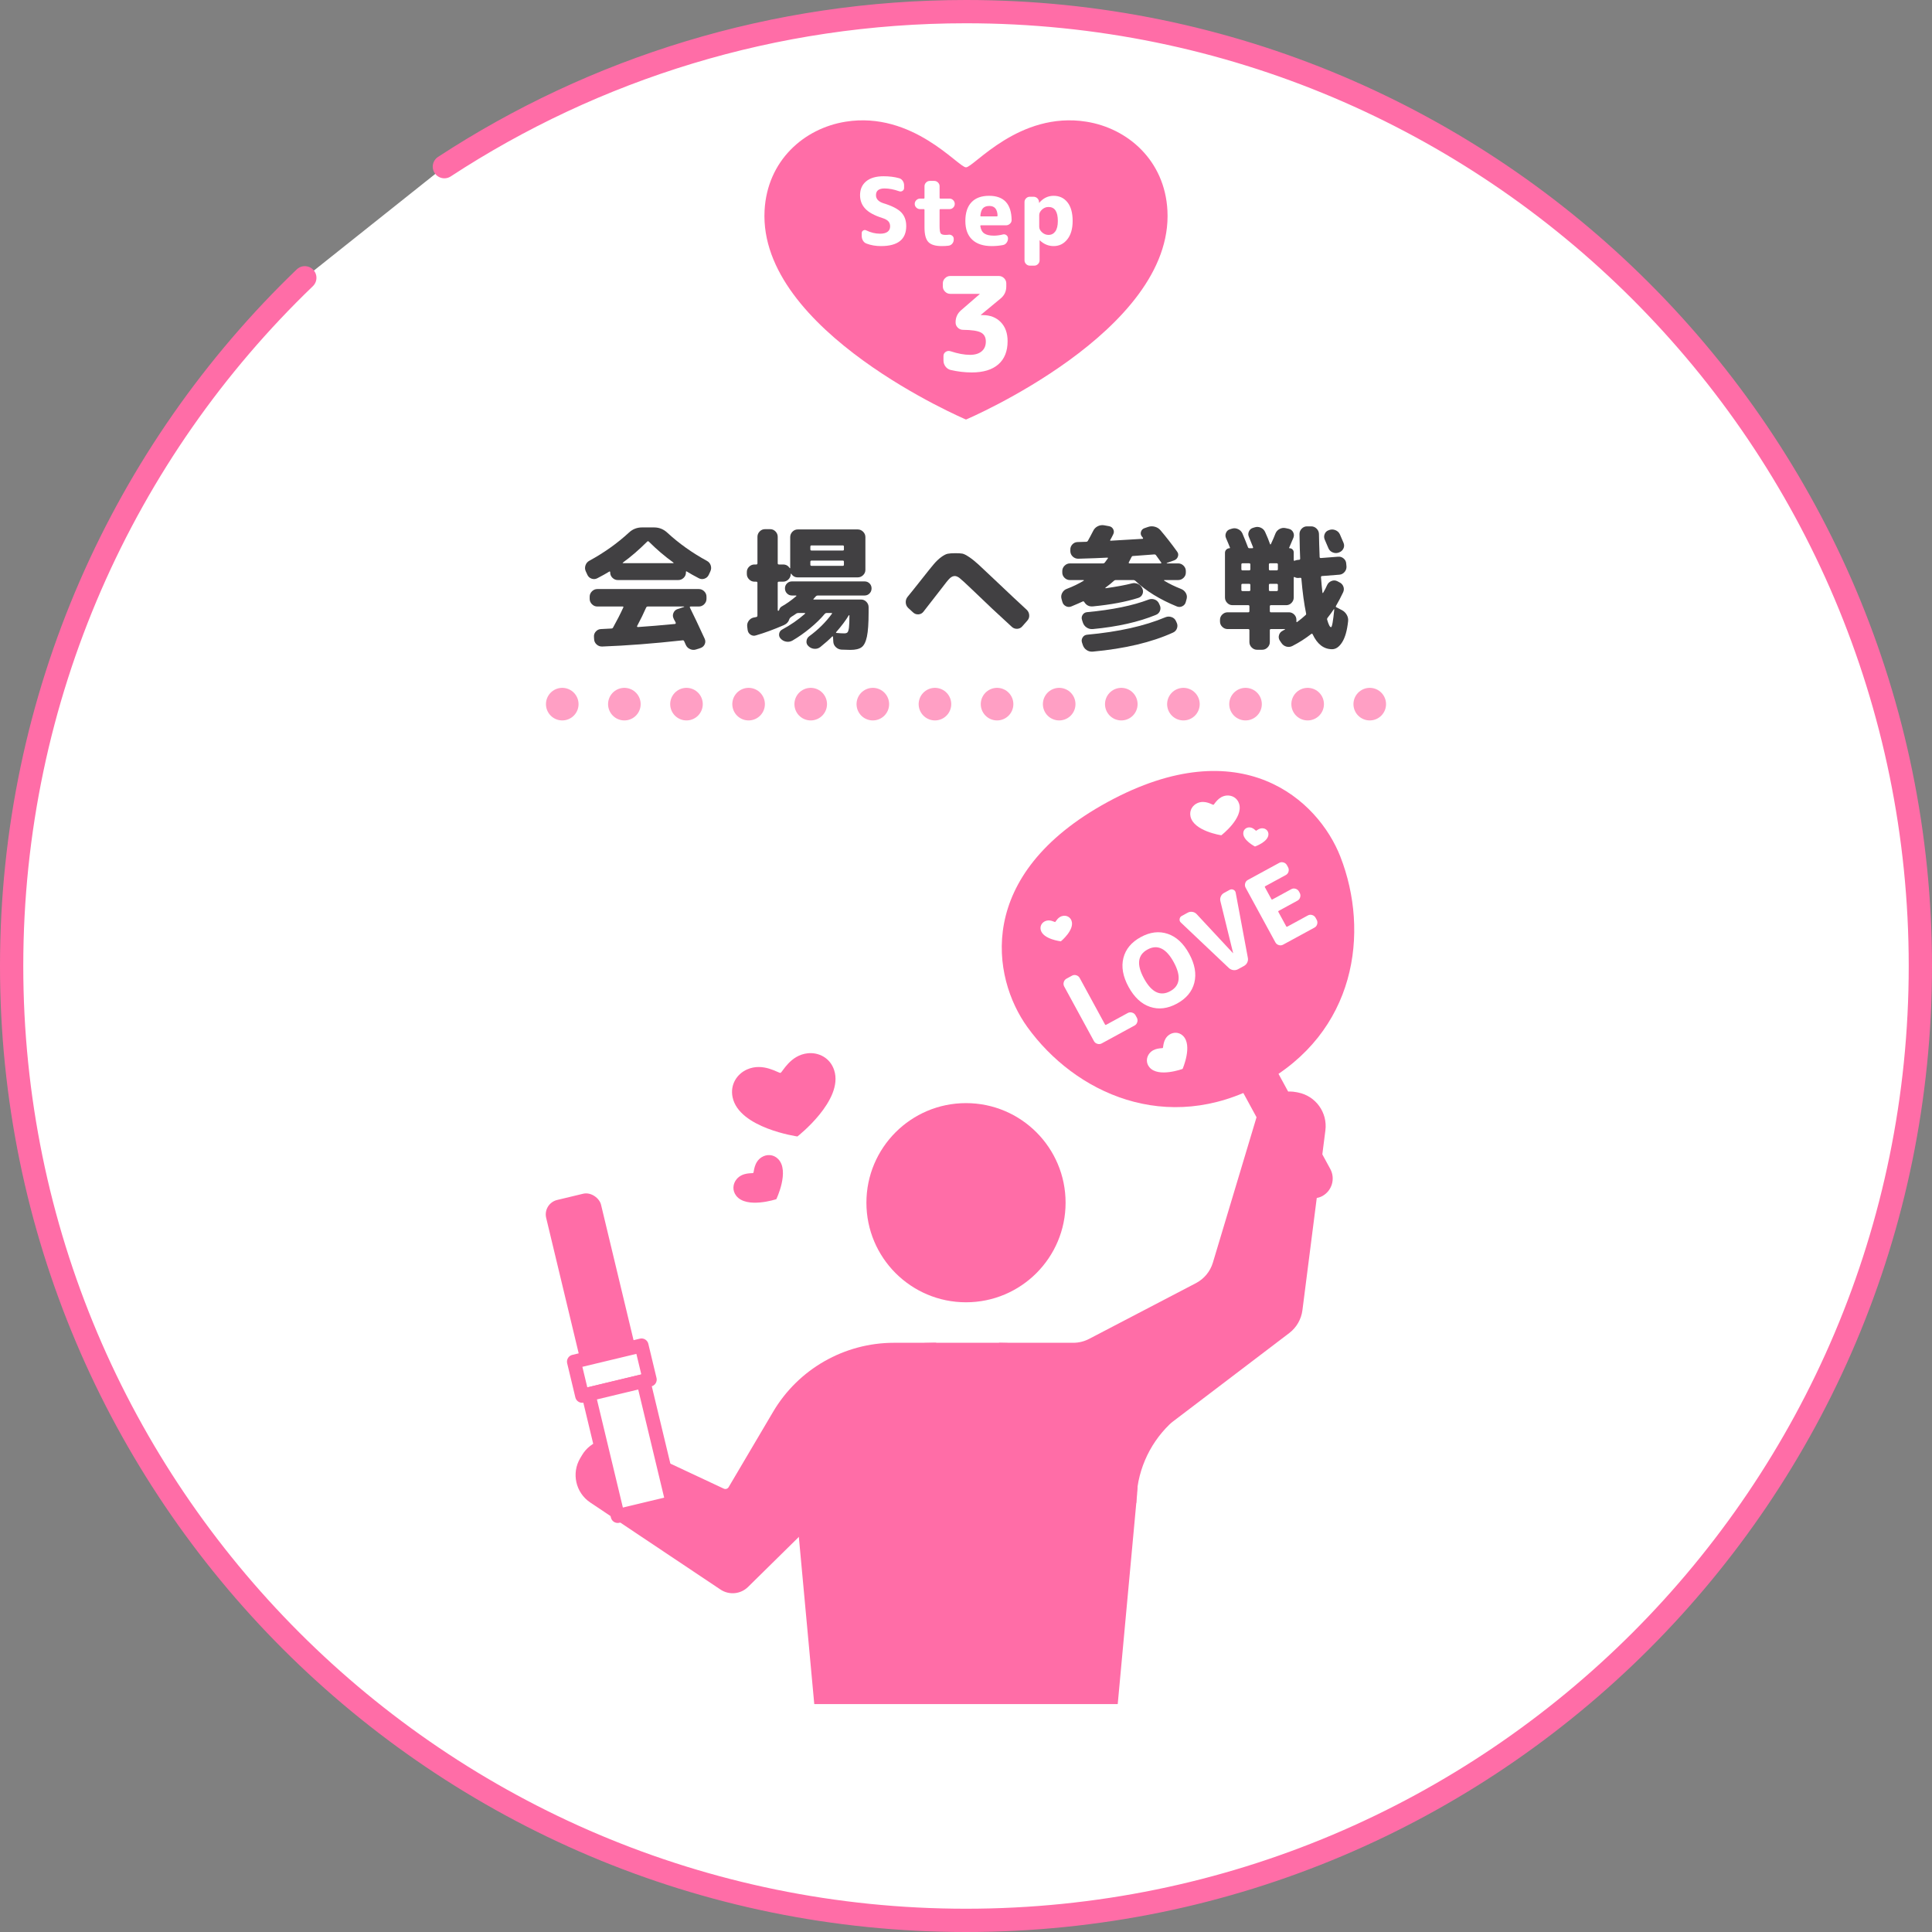 <?xml version="1.0" encoding="UTF-8"?>
<svg id="_レイヤー_2" data-name="レイヤー 2" xmlns="http://www.w3.org/2000/svg" viewBox="0 0 415.036 415.036">
  <rect x="0" y="0" width="415.036" height="415.036" fill="#808080" stroke="none"/>
  <defs>
    <style>
      .cls-1, .cls-2, .cls-3 {
        fill: none;
      }

      .cls-4 {
        stroke-width: 5px;
      }

      .cls-4, .cls-5, .cls-6 {
        fill: #fff;
      }

      .cls-4, .cls-2, .cls-3, .cls-6 {
        stroke-linecap: round;
        stroke-linejoin: round;
      }

      .cls-4, .cls-6 {
        stroke: #ff6da7;
      }

      .cls-7 {
        fill: #ff6da7;
      }

      .cls-8 {
        fill: #414042;
      }

      .cls-2 {
        stroke-dasharray: 0 0 0 13.344;
      }

      .cls-2, .cls-3 {
        stroke: #ff9fc4;
        stroke-width: 7px;
      }

      .cls-6 {
        stroke-width: 3px;
      }
    </style>
  </defs>
  <g id="design">
    <g>
      <g>
        <path class="cls-4" d="m95.463,35.804C127.67,14.744,166.164,2.5,207.518,2.5c113.228,0,205.018,91.79,205.018,205.018s-91.79,205.018-205.018,205.018S2.5,320.746,2.5,207.518c0-58.09,24.16-110.538,62.979-147.842"/>
        <path class="cls-1" d="m65.479,59.675c9.212-8.852,19.249-16.852,29.984-23.872"/>
      </g>
      <path class="cls-1" d="m59.675,349.557c-8.852-9.212-16.852-19.249-23.872-29.984"/>
      <g>
        <line class="cls-3" x1="120.784" y1="151.264" x2="120.784" y2="151.264"/>
        <line class="cls-2" x1="134.127" y1="151.264" x2="287.58" y2="151.264"/>
        <line class="cls-3" x1="294.252" y1="151.264" x2="294.252" y2="151.264"/>
      </g>
      <g>
        <path class="cls-8" d="m126.183,123.485l-.346-.75c-.192-.423-.212-.856-.058-1.298.154-.442.433-.769.836-.981,3.173-1.731,6.009-3.75,8.509-6.057.788-.731,1.721-1.096,2.798-1.096h2.596c1.077,0,2.019.375,2.827,1.125,2.499,2.307,5.336,4.326,8.509,6.057.404.212.678.534.822.966.144.433.12.861-.072,1.284l-.346.75c-.193.404-.495.678-.909.822-.414.144-.812.12-1.197-.072-1-.519-1.875-1.01-2.625-1.471-.116-.077-.173-.029-.173.144v.086c0,.443-.164.822-.49,1.139-.327.317-.712.476-1.154.476h-12.98c-.442,0-.827-.159-1.154-.476-.327-.317-.49-.697-.49-1.139v-.086c0-.058-.024-.101-.072-.13-.048-.029-.092-.024-.13.014-.654.404-1.519.885-2.596,1.442-.385.193-.784.216-1.197.072-.414-.144-.717-.418-.909-.822Zm22.153,6.807c-.058,0-.101.024-.13.072-.029.048-.034.092-.014.13.808,1.615,1.865,3.846,3.173,6.692.192.404.202.803.029,1.197-.173.394-.471.668-.894.822l-.981.317c-.423.134-.846.11-1.269-.072-.423-.183-.731-.486-.923-.909l-.346-.779c-.077-.173-.202-.241-.375-.202-6.269.692-12.009,1.134-17.22,1.327-.461.019-.865-.126-1.211-.433-.346-.308-.529-.692-.548-1.154l-.029-.462c-.039-.442.091-.832.389-1.168.298-.336.668-.514,1.111-.533.25-.019.62-.038,1.111-.058.49-.019.86-.038,1.11-.058.173,0,.298-.067.375-.202.846-1.519,1.577-2.952,2.192-4.298.077-.154.038-.231-.115-.231h-5.452c-.443,0-.827-.163-1.154-.49-.327-.327-.49-.711-.49-1.154v-.462c0-.442.163-.826.49-1.154.327-.327.711-.49,1.154-.49h21.806c.442,0,.826.164,1.154.49.327.327.49.711.49,1.154v.462c0,.443-.164.827-.49,1.154-.327.327-.712.49-1.154.49h-1.788Zm-14.538-9.432c-.077.077-.058.116.058.116h10.73c.134,0,.163-.038.086-.116-1.865-1.346-3.625-2.846-5.279-4.5-.115-.115-.231-.125-.346-.029-1.77,1.77-3.519,3.279-5.25,4.529Zm13.153,9.519c.019-.019.029-.038.029-.058,0-.019-.019-.029-.058-.029h-7.788c-.135,0-.241.068-.317.202-.539,1.231-1.192,2.567-1.961,4.009-.019.039-.01.082.029.13.038.048.086.072.144.072,2.308-.154,4.961-.375,7.961-.663.058,0,.105-.029.144-.086.038-.058.048-.116.029-.173-.039-.116-.116-.269-.231-.462-.115-.192-.192-.346-.231-.461-.192-.385-.202-.783-.029-1.197.173-.413.471-.687.894-.822l1.385-.462Z"/>
        <path class="cls-8" d="m162.082,124.956c-.442,0-.827-.163-1.154-.49-.327-.327-.49-.711-.49-1.154v-.433c0-.442.163-.822.49-1.139.327-.317.711-.476,1.154-.476h.375c.173,0,.26-.086.26-.26v-5.682c0-.442.158-.827.476-1.154.317-.327.697-.49,1.139-.49h1.125c.442,0,.822.164,1.139.49.317.327.476.712.476,1.154v5.682c0,.173.086.26.26.26h.894c.615,0,1.086.26,1.413.779.019.019.043.029.072.029s.043-.019.043-.058v-6.634c0-.442.159-.826.476-1.154.317-.327.697-.49,1.139-.49h12.893c.442,0,.827.164,1.154.49.327.327.49.711.49,1.154v7.038c0,.443-.164.822-.49,1.139-.327.317-.712.476-1.154.476h-12.893c-.596,0-1.058-.26-1.385-.779-.019-.019-.043-.024-.072-.014-.029.01-.043.034-.043.072,0,.442-.164.827-.49,1.154-.327.327-.712.49-1.154.49h-.894c-.173,0-.26.077-.26.231v5.884l.029.029v.058c.019.039.048.058.086.058.038,0,.082-.024.13-.072.048-.048.072-.091.072-.13.096-.346.289-.596.577-.75,1.019-.577,2.048-1.307,3.086-2.192.038-.038.048-.072.029-.101-.019-.029-.048-.043-.086-.043h-.866c-.423,0-.779-.149-1.067-.447-.289-.298-.433-.658-.433-1.082,0-.423.144-.779.433-1.067.288-.289.644-.433,1.067-.433h15.605c.423,0,.779.144,1.067.433.288.288.433.644.433,1.067,0,.423-.144.784-.433,1.082-.289.298-.644.447-1.067.447h-10.067c-.154,0-.288.058-.404.173-.058.058-.14.149-.245.274-.106.126-.188.216-.245.274-.096.096-.068.144.086.144h10.124c.442,0,.822.164,1.139.49.317.327.476.712.476,1.154v1.096c0,2.346-.12,4.086-.361,5.221-.241,1.134-.62,1.894-1.139,2.279-.519.385-1.327.577-2.423.577-.25,0-.894-.019-1.933-.058-.461-.039-.861-.221-1.197-.548-.337-.327-.515-.721-.534-1.183l-.058-1.01c0-.038-.024-.072-.072-.101-.048-.029-.082-.024-.101.014-.634.653-1.49,1.413-2.567,2.279-.385.289-.812.413-1.283.375-.471-.039-.88-.221-1.226-.548l-.058-.058c-.308-.288-.438-.644-.389-1.067.048-.423.235-.76.562-1.01,1.942-1.423,3.567-3.029,4.875-4.817.096-.134.067-.202-.087-.202h-1.01c-.154,0-.288.058-.404.173-.865,1.038-1.923,2.072-3.173,3.101-1.25,1.029-2.519,1.918-3.807,2.668-.423.231-.87.303-1.341.216-.471-.086-.87-.313-1.197-.678-.27-.308-.365-.658-.289-1.053.077-.394.298-.688.664-.88,1.788-.961,3.413-2.086,4.875-3.375.038-.019.048-.053.029-.101-.019-.048-.048-.072-.087-.072h-1.327c-.173,0-.327.039-.461.116-.404.288-.769.529-1.096.721l-.058.058c-.154.096-.26.212-.317.346-.193.635-.587,1.087-1.183,1.356-2.116.923-4.125,1.664-6.029,2.221-.423.135-.812.082-1.168-.159-.356-.24-.562-.582-.62-1.024l-.086-.692c-.058-.461.048-.88.317-1.255.269-.375.625-.61,1.067-.707.038,0,.125-.014.26-.043.134-.029.24-.053.317-.072.154-.038.231-.134.231-.288v-7.067c0-.154-.087-.231-.26-.231h-.375Zm11.999-7.528v.606c0,.154.087.231.26.231h6.721c.154,0,.231-.077.231-.231v-.606c0-.173-.077-.26-.231-.26h-6.721c-.173,0-.26.087-.26.26Zm0,3.259v.635c0,.154.087.231.26.231h6.721c.154,0,.231-.077.231-.231v-.635c0-.173-.077-.26-.231-.26h-6.721c-.173,0-.26.086-.26.26Zm5.567,15.086c-.096.135-.068.202.086.202.654.058,1.202.086,1.644.086.327,0,.558-.076.692-.231.134-.154.235-.49.303-1.01s.101-1.365.101-2.538v-.058c0-.038-.019-.062-.058-.072-.039-.009-.068.005-.087.043-.616,1.038-1.51,2.231-2.682,3.577Z"/>
        <path class="cls-8" d="m196.148,131.561l-1.038-.952c-.327-.307-.505-.692-.534-1.154-.029-.462.101-.875.389-1.24.5-.596,1.576-1.942,3.231-4.038,1.057-1.346,1.851-2.332,2.38-2.957.529-.625,1.067-1.139,1.615-1.543s1.014-.644,1.399-.721c.384-.077.932-.116,1.644-.116.654,0,1.149.029,1.486.086.336.058.826.303,1.471.736.644.433,1.322.976,2.034,1.63.711.654,1.836,1.712,3.375,3.173,3.038,2.885,5.355,5.058,6.951,6.519.327.308.509.688.548,1.139.038.452-.096.851-.404,1.197l-1.067,1.212c-.288.346-.659.529-1.11.548-.452.019-.842-.125-1.168-.433-2.769-2.519-5.625-5.201-8.567-8.048-1.365-1.307-2.24-2.11-2.625-2.408-.385-.298-.731-.447-1.038-.447-.366,0-.717.154-1.053.461-.337.308-.957,1.067-1.86,2.279-1.885,2.442-3.164,4.086-3.836,4.932-.27.346-.625.533-1.067.562-.443.029-.827-.111-1.154-.418Z"/>
        <path class="cls-8" d="m228.202,129.254l-.173-.634c-.116-.442-.058-.87.173-1.284.231-.413.567-.697,1.01-.851,1.269-.48,2.461-1.057,3.577-1.731.038-.019.053-.048.043-.086-.01-.038-.034-.058-.072-.058h-2.913c-.443,0-.827-.159-1.154-.476-.327-.317-.49-.697-.49-1.139v-.317c0-.442.163-.826.49-1.154.327-.327.711-.49,1.154-.49h7.096c.173,0,.307-.067.404-.202.154-.192.365-.48.634-.865.077-.116.038-.173-.115-.173-1.385.077-3.442.154-6.173.231-.461.019-.865-.125-1.211-.433-.346-.307-.529-.692-.548-1.154v-.317c-.019-.442.12-.826.418-1.154.298-.327.668-.5,1.11-.519.211-.019.529-.029.952-.029.423,0,.74-.009.952-.029.134,0,.25-.076.346-.231.327-.577.702-1.279,1.125-2.106.211-.442.534-.774.966-.995.433-.221.889-.293,1.37-.217l1.096.202c.404.077.697.298.88.663.183.365.178.731-.014,1.096-.058.116-.154.308-.288.577-.135.27-.241.462-.317.577-.096.135-.068.202.087.202,1.385-.077,3.663-.211,6.836-.404.038,0,.067-.024.087-.072.019-.048.019-.091,0-.13-.019-.038-.058-.086-.116-.144-.058-.058-.096-.105-.115-.144-.25-.307-.317-.649-.202-1.024.115-.375.355-.63.721-.764l.836-.289c.462-.154.938-.163,1.428-.029.49.135.889.385,1.197.75,1.211,1.423,2.404,2.952,3.577,4.586.25.327.307.683.173,1.067-.135.385-.394.654-.779.808l-1.615.577c-.019.039-.019.068,0,.086h2.452c.442,0,.827.164,1.154.49.327.327.49.711.49,1.154v.317c0,.443-.164.822-.49,1.139-.327.317-.712.476-1.154.476h-2.971c-.039,0-.058.019-.058.058,0,.039.009.067.029.086,1.077.654,2.279,1.24,3.606,1.76.442.173.783.461,1.024.865.24.404.303.827.188,1.269l-.173.634c-.096.423-.337.736-.721.938-.385.202-.779.226-1.183.072-3.673-1.5-6.654-3.336-8.942-5.509-.115-.115-.25-.173-.404-.173h-3.807c-.154,0-.288.058-.404.173-.404.385-1.01.875-1.817,1.471-.019.019-.024.043-.014.072.009.029.033.043.072.043,2.326-.327,4.201-.673,5.625-1.038.442-.116.875-.077,1.298.115.423.193.731.5.923.923l.029.058c.192.404.202.808.029,1.212s-.471.673-.894.808c-2.673.846-5.904,1.452-9.692,1.817-.846.096-1.49-.221-1.932-.952-.096-.134-.212-.163-.346-.086-.519.25-1.337.606-2.452,1.067-.404.154-.798.125-1.183-.086-.385-.211-.625-.529-.721-.952Zm6.548,5.884c-.481.039-.918-.072-1.312-.332-.394-.26-.668-.62-.822-1.082l-.173-.548c-.135-.385-.091-.75.13-1.096.221-.346.543-.538.966-.577,5.403-.5,9.816-1.403,13.239-2.711.423-.154.846-.154,1.269,0,.423.154.731.433.923.837l.144.317c.211.404.24.818.086,1.24-.154.423-.442.721-.865.894-3.731,1.539-8.259,2.558-13.586,3.058Zm-2.308,2.913c-.135-.385-.091-.755.13-1.11.221-.356.543-.552.966-.591,6.73-.615,12.335-1.865,16.816-3.75.423-.173.856-.188,1.298-.043.442.144.759.418.952.822l.144.317c.211.404.245.822.101,1.255s-.428.745-.851.937c-4.596,2.096-10.346,3.461-17.249,4.096-.481.038-.918-.072-1.312-.332-.394-.26-.668-.62-.822-1.082l-.173-.519Zm10.038-17.22c-.019.039-.014.082.014.13.029.048.072.072.13.072h6.721c.154,0,.183-.077.086-.231-.058-.096-.423-.606-1.096-1.529-.077-.115-.192-.173-.346-.173-2.077.154-3.615.27-4.615.346-.135,0-.241.086-.317.26-.115.25-.308.625-.577,1.125Z"/>
        <path class="cls-8" d="m263.729,135.138c-.443,0-.827-.159-1.154-.476-.327-.317-.49-.697-.49-1.139v-.375c0-.442.163-.822.49-1.139.327-.317.711-.476,1.154-.476h4.442c.154,0,.231-.086.231-.26v-1.01c0-.173-.077-.26-.231-.26h-3.404c-.443,0-.822-.163-1.139-.49-.317-.327-.476-.711-.476-1.154v-9.605c0-.269.096-.5.289-.692.192-.192.423-.288.692-.288.038,0,.067-.019.086-.058.019-.038.019-.067,0-.086-.173-.462-.452-1.135-.836-2.019-.173-.385-.173-.774,0-1.168.173-.394.471-.649.894-.764l.375-.116c.442-.134.88-.101,1.312.101.433.202.745.515.938.937.48,1.135.875,2.116,1.183,2.942.058.154.163.231.317.231h.606c.154,0,.211-.077.173-.231-.385-1-.683-1.74-.894-2.221-.173-.385-.169-.774.014-1.168.183-.394.476-.649.88-.764l.375-.115c.442-.134.875-.105,1.298.086.423.192.731.5.923.923.442.962.798,1.836,1.067,2.625.019.039.048.053.087.043.038-.009.067-.033.086-.072.423-.904.75-1.663.981-2.279.173-.423.466-.745.88-.966.413-.221.841-.284,1.283-.188l.663.144c.442.096.764.337.966.721.202.385.226.779.072,1.183-.193.481-.5,1.202-.923,2.163-.039.077-.01.116.087.116.249,0,.461.086.634.26s.26.385.26.634v1.673c0,.039.024.072.072.101.048.029.091.034.13.014.134-.077.346-.134.634-.173l.317-.029c.154,0,.231-.086.231-.26-.058-1.115-.106-2.874-.144-5.279,0-.442.159-.827.476-1.154.317-.327.697-.49,1.139-.49h.894c.442,0,.827.158,1.154.476.327.317.5.697.519,1.139.019,1.327.067,2.981.144,4.961,0,.154.087.231.26.231l3.721-.288c.442-.038.836.091,1.183.389.346.298.529.668.548,1.11l.058.606c.019.443-.12.837-.418,1.183-.298.346-.668.539-1.11.577l-3.721.289c-.154,0-.231.086-.231.26.077,1.058.182,2.163.317,3.317,0,.039.019.063.058.072.038.01.067-.004.086-.043.346-.577.634-1.134.865-1.673.192-.404.5-.692.923-.866.423-.173.836-.163,1.24.029l.433.231c.423.192.716.495.88.908.163.414.149.832-.043,1.255-.519,1.096-1.029,2.067-1.529,2.913-.077.154-.048.26.087.317l1.183.606c.442.231.788.567,1.038,1.01.25.443.346.904.288,1.385-.212,1.981-.634,3.476-1.269,4.485s-1.356,1.514-2.163,1.514c-1.788,0-3.183-1.067-4.182-3.202-.077-.154-.173-.182-.289-.086-1.25.981-2.606,1.846-4.067,2.596-.423.211-.856.255-1.298.13-.443-.125-.798-.389-1.067-.793l-.346-.519c-.231-.365-.284-.755-.159-1.168.125-.413.379-.716.764-.908.058-.038.139-.087.245-.144.105-.058.188-.096.245-.116.019-.019.029-.043.029-.072s-.019-.043-.058-.043h-2.971c-.154,0-.231.086-.231.26v2.538c0,.442-.164.826-.49,1.154-.327.327-.711.49-1.154.49h-1.096c-.443,0-.827-.164-1.154-.49-.327-.327-.49-.712-.49-1.154v-2.538c0-.173-.077-.26-.231-.26h-4.442Zm2.942-13.874v1.01c0,.173.086.26.26.26h1.413c.173,0,.26-.087.26-.26v-1.01c0-.173-.087-.26-.26-.26h-1.413c-.173,0-.26.086-.26.26Zm1.673,5.711c.173,0,.26-.077.26-.231v-1.096c0-.154-.087-.231-.26-.231h-1.413c-.173,0-.26.077-.26.231v1.096c0,.154.086.231.26.231h1.413Zm4.24-5.711v1.01c0,.173.086.26.26.26h1.413c.173,0,.26-.087.26-.26v-1.01c0-.173-.087-.26-.26-.26h-1.413c-.173,0-.26.086-.26.26Zm0,4.384v1.096c0,.154.086.231.26.231h1.413c.173,0,.26-.077.26-.231v-1.096c0-.154-.087-.231-.26-.231h-1.413c-.173,0-.26.077-.26.231Zm3.721,4.356h-3.288c-.154,0-.231.086-.231.26v1.01c0,.173.077.26.231.26h3.865c.442,0,.822.159,1.139.476.317.317.476.697.476,1.139v.375c0,.135.058.164.173.087.673-.5,1.269-.99,1.788-1.471.116-.076.154-.202.116-.375-.423-2.038-.76-4.519-1.01-7.442,0-.134-.086-.202-.26-.202l-.288.029c-.327.039-.625-.019-.894-.173-.039-.038-.082-.043-.13-.014-.048.029-.072.072-.072.13v4.269c0,.443-.159.827-.476,1.154-.317.327-.697.49-1.139.49Zm9.259-16.153c.442-.154.884-.139,1.327.043.442.183.759.486.952.908l.779,1.817c.173.423.163.832-.029,1.226-.192.394-.5.668-.923.822l-.144.058c-.423.135-.846.111-1.269-.072-.423-.183-.721-.485-.894-.909l-.779-1.817c-.173-.404-.178-.808-.014-1.211.163-.404.447-.673.851-.808l.144-.058Zm-.346,18.835c-.116.135-.154.279-.116.433.308,1.077.586,1.615.837,1.615.211,0,.442-1.269.692-3.808,0-.038-.014-.058-.043-.058s-.053.01-.072.029c-.346.539-.779,1.135-1.298,1.788Z"/>
      </g>
      <g>
        <circle class="cls-7" cx="207.518" cy="258.367" r="21.393"/>
        <path class="cls-7" d="m201.134,288.46h-9.08c-10.672,0-20.55,5.639-25.975,14.83l-9.553,16.183c-.212.359-.662.498-1.039.321l-21.344-9.999c-3.302-1.547-7.238-.34-9.105,2.792l-.388.651c-1.934,3.244-.989,7.435,2.151,9.534l27.972,18.697c1.858,1.242,4.332,1.008,5.924-.56l20.94-20.621c.421-.414.788-.879,1.093-1.385l18.405-30.443Z"/>
        <path class="cls-7" d="m270.019,239.714l-9.468,31.532c-.57,1.897-1.881,3.483-3.637,4.4l-22.955,11.98c-1.049.548-2.215.834-3.399.834h-15.972l29.51,34.429c0-6.376,2.585-12.471,7.151-16.901.235-.228.488-.439.749-.637l24.951-18.973c1.568-1.192,2.591-2.963,2.84-4.917l4.934-38.629c.49-3.841-2.084-7.402-5.884-8.142l-.381-.074c-3.705-.721-7.353,1.484-8.438,5.098Z"/>
        <g>
          <rect class="cls-7" x="121.834" y="256.47" width="12.121" height="46.42" rx="3.191" ry="3.191" transform="translate(-61.738 37.57) rotate(-13.496)"/>
          <rect class="cls-6" x="123.972" y="290.671" width="14.929" height="7.539" transform="translate(-65.085 38.804) rotate(-13.496)"/>
          <rect class="cls-6" x="129.393" y="297.735" width="12.121" height="26.887" transform="translate(-68.88 40.204) rotate(-13.496)"/>
        </g>
        <g>
          <g>
            <rect class="cls-7" x="267.892" y="210.366" width="8.602" height="49.599" rx="4.301" ry="4.301" transform="translate(-79.312 158.772) rotate(-28.564)"/>
            <path class="cls-7" d="m270.974,232.925c20.399-11.105,23.299-32.679,16.963-48.903-4.755-12.176-21.267-27.37-49.977-11.74-28.71,15.63-24.911,37.745-17.265,48.347,10.188,14.127,29.881,23.401,50.28,12.296Z"/>
          </g>
          <path class="cls-5" d="m227.899,202.219s2.986-2.461,2.294-4.416c-.287-.809-1.05-1.159-1.765-1.066-1.156.151-1.63,1.299-1.757,1.336s-1.149-.667-2.201-.164c-.65.311-1.1,1.02-.9,1.855.484,2.017,4.329,2.455,4.329,2.455Z"/>
          <path class="cls-5" d="m262.366,179.436s4.8-3.681,3.824-6.773c-.404-1.28-1.577-1.868-2.698-1.762-1.814.172-2.617,1.94-2.817,1.992s-1.759-1.105-3.429-.377c-1.033.451-1.774,1.534-1.507,2.849.645,3.177,6.627,4.071,6.627,4.071Z"/>
          <path class="cls-5" d="m254.049,229.624s2.219-5.072.07-7.119c-.889-.847-2.089-.8-2.941-.219-1.378.94-1.24,2.712-1.377,2.841s-1.898-.108-2.915,1.214c-.629.818-.744,2.013.052,2.949,1.922,2.261,7.111.333,7.111.333Z"/>
          <path class="cls-5" d="m269.596,181.848s2.866-.99,2.892-2.615c.011-.673-.454-1.138-1.004-1.266-.89-.206-1.552.508-1.656.501s-.661-.805-1.571-.723c-.563.051-1.087.448-1.168,1.116-.197,1.613,2.507,2.987,2.507,2.987Z"/>
          <g>
            <path class="cls-5" d="m236.679,224.145c-.292.159-.605.19-.938.091-.334-.098-.58-.293-.739-.585l-6.388-11.734c-.159-.292-.19-.605-.091-.939.098-.333.293-.579.585-.739l1.181-.643c.292-.159.602-.187.929-.086.327.102.57.299.729.591l5.434,9.981c.056.102.14.121.254.059l4.629-2.52c.292-.159.605-.189.939-.091.333.099.58.293.738.586l.28.514c.159.292.19.605.091.938-.099.334-.294.58-.586.739l-7.048,3.837Z"/>
            <path class="cls-5" d="m256.571,211.106c-.481,1.9-1.725,3.395-3.731,4.487-2.006,1.093-3.938,1.325-5.793.698-1.857-.627-3.393-2.059-4.61-4.294-1.217-2.235-1.585-4.302-1.105-6.202.48-1.899,1.724-3.395,3.731-4.488,2.006-1.092,3.938-1.325,5.793-.698,1.856.628,3.393,2.059,4.609,4.294,1.218,2.235,1.585,4.303,1.105,6.202Zm-4.42-4.398c-1.624-2.984-3.503-3.896-5.637-2.734-2.133,1.162-2.388,3.235-.763,6.219,1.625,2.984,3.504,3.896,5.637,2.734,2.134-1.161,2.388-3.234.763-6.219Z"/>
            <path class="cls-5" d="m263.984,207.946l-10.299-9.753c-.227-.206-.32-.459-.278-.762.041-.302.195-.526.462-.671l1.276-.695c.317-.173.657-.23,1.018-.172.361.059.663.22.905.483l7.794,8.375c.007.013.017.016.03.009.012-.007.016-.017.008-.03l-2.728-11.133c-.09-.346-.061-.687.086-1.022.146-.335.379-.589.696-.761l1.2-.654c.267-.145.538-.152.815-.024.276.13.439.345.488.648l2.603,13.943c.077.354.037.697-.119,1.029-.157.332-.4.588-.731.767l-1.257.685c-.317.173-.658.235-1.022.186-.364-.049-.68-.198-.947-.448Z"/>
            <path class="cls-5" d="m275.635,202.937c-.292.159-.602.188-.929.086-.327-.101-.57-.298-.729-.591l-6.388-11.734c-.159-.292-.192-.603-.101-.933.092-.329.284-.575.576-.733l6.743-3.671c.292-.159.602-.187.929-.086.327.102.57.299.729.591l.238.438c.159.292.193.603.101.933-.092.33-.284.575-.576.734l-4.419,2.406c-.102.055-.125.134-.07.235l1.369,2.515c.062.114.144.143.246.088l4.039-2.199c.292-.159.602-.188.928-.086.328.102.57.299.73.591l.155.286c.159.292.193.603.101.933-.092.33-.284.575-.576.734l-4.038,2.199c-.102.055-.125.134-.069.235l1.68,3.085c.056.102.134.125.236.07l4.419-2.406c.292-.159.602-.188.929-.086.327.102.57.299.729.591l.239.438c.159.292.193.603.101.933-.092.33-.284.575-.576.733l-6.743,3.671Z"/>
          </g>
        </g>
        <path class="cls-7" d="m171.305,244.137s9.985-7.773,7.897-14.226c-.864-2.671-3.326-3.884-5.671-3.644-3.793.388-5.446,4.098-5.863,4.209s-3.696-2.286-7.18-.737c-2.154.958-3.687,3.235-3.109,5.982,1.398,6.637,13.925,8.417,13.925,8.417Z"/>
        <path class="cls-7" d="m166.771,257.611s2.912-6.048.399-8.622c-1.04-1.065-2.496-1.061-3.554-.395-1.711,1.078-1.622,3.231-1.794,3.382s-2.295-.215-3.585,1.343c-.798.963-.99,2.406-.067,3.575,2.229,2.824,8.602.716,8.602.716Z"/>
      </g>
      <path class="cls-7" d="m174.924,366.074h65.188l4.16-45.065c1.613-17.471-12.138-32.55-29.684-32.55h-14.141c-17.546,0-31.297,15.079-29.684,32.55l4.16,45.065Z"/>
      <g>
        <path class="cls-7" d="m207.518,90.127s44.639-18.942,43.272-44.898c-.566-10.743-8.489-17.662-17.41-19.087-14.428-2.304-24.208,9.806-25.862,9.806-1.655,0-11.434-12.11-25.862-9.806-8.921,1.425-16.844,8.344-17.41,19.087-1.367,25.956,43.272,44.898,43.272,44.898Z"/>
        <path class="cls-5" d="m204.135,63.125c-.43,0-.803-.158-1.12-.476-.318-.317-.476-.69-.476-1.12v-.644c0-.429.158-.803.476-1.12.317-.317.69-.476,1.12-.476h10.444c.429,0,.802.159,1.12.476.317.317.476.691.476,1.12v.644c0,1.064-.411,1.932-1.232,2.604l-4.228,3.5v.028c0,.019.009.028.028.028h.336c1.624,0,2.926.504,3.906,1.512s1.47,2.371,1.47,4.088c0,2.166-.663,3.827-1.988,4.984-1.326,1.158-3.23,1.736-5.712,1.736-1.494,0-3.006-.178-4.536-.532-.448-.112-.817-.359-1.106-.742-.29-.383-.434-.816-.434-1.302v-.952c0-.373.154-.667.462-.882.308-.214.648-.266,1.022-.154,1.605.522,3.005.784,4.2.784,1.082,0,1.922-.252,2.52-.756.597-.504.896-1.204.896-2.1,0-.914-.346-1.558-1.036-1.932-.691-.373-1.979-.569-3.864-.588-.43,0-.803-.154-1.12-.462-.318-.308-.476-.676-.476-1.106v-.056c0-1.045.401-1.913,1.204-2.604l3.976-3.444v-.028c0-.019-.009-.028-.028-.028h-6.3Z"/>
        <g>
          <path class="cls-5" d="m189.519,46.824c-1.68-.533-2.894-1.196-3.64-1.99-.747-.793-1.12-1.763-1.12-2.91,0-1.253.436-2.243,1.31-2.97.873-.727,2.123-1.09,3.75-1.09,1.227,0,2.34.14,3.34.42.32.093.577.283.77.57.193.287.29.604.29.95v.58c0,.267-.114.473-.34.62-.227.147-.467.173-.72.08-1.133-.4-2.18-.6-3.14-.6-1.227,0-1.84.48-1.84,1.44,0,.814.533,1.393,1.6,1.74,1.84.56,3.116,1.213,3.83,1.96.713.747,1.07,1.727,1.07,2.94,0,2.867-1.807,4.3-5.42,4.3-1.147,0-2.187-.18-3.12-.54-.32-.12-.57-.33-.75-.63-.18-.3-.27-.63-.27-.99v-.64c0-.24.107-.423.32-.55.213-.127.426-.137.64-.03.973.48,1.967.72,2.98.72.707,0,1.243-.137,1.61-.41.367-.273.55-.663.55-1.17,0-.44-.127-.8-.38-1.08-.253-.28-.694-.52-1.32-.72Z"/>
          <path class="cls-5" d="m197.643,44.924c-.307,0-.574-.11-.8-.33-.227-.22-.34-.483-.34-.79,0-.306.113-.573.34-.8.227-.227.493-.34.8-.34h.8c.106,0,.16-.06.16-.18v-2.48c0-.307.113-.573.34-.8.227-.227.493-.34.8-.34h.96c.307,0,.573.114.8.34.227.227.34.493.34.8v2.48c0,.12.06.18.18.18h1.96c.306,0,.57.114.79.34.22.227.33.493.33.8,0,.307-.11.57-.33.79s-.484.33-.79.33h-1.96c-.12,0-.18.06-.18.18v3.42c0,.84.077,1.373.23,1.6.153.227.497.34,1.03.34.28,0,.5-.013.66-.04.293-.04.553.027.78.2.227.174.34.4.34.68v.16c0,.334-.107.627-.32.88-.213.253-.487.4-.82.44-.414.053-.894.08-1.44.08-1.36,0-2.317-.29-2.87-.87-.553-.58-.83-1.623-.83-3.13v-3.76c0-.12-.053-.18-.16-.18h-.8Z"/>
          <path class="cls-5" d="m213.039,52.864c-1.813,0-3.21-.46-4.19-1.38-.98-.92-1.47-2.26-1.47-4.02,0-1.747.436-3.083,1.31-4.01.873-.926,2.137-1.39,3.79-1.39,3.173,0,4.787,1.734,4.84,5.2,0,.32-.123.59-.37.81-.247.22-.53.33-.85.33h-5.34c-.134,0-.187.06-.16.18.106.733.39,1.257.85,1.57.46.314,1.15.47,2.07.47.6,0,1.247-.086,1.94-.26.28-.066.53-.013.75.16s.33.4.33.68v.04c0,.333-.103.637-.31.91-.207.273-.47.437-.79.49-.773.146-1.573.22-2.4.22Zm-.5-8.62c-.6,0-1.054.157-1.36.47-.307.314-.5.85-.58,1.61,0,.107.046.16.14.16h3.38c.12,0,.18-.06.18-.18-.053-1.373-.64-2.06-1.76-2.06Z"/>
          <path class="cls-5" d="m221.227,57.064c-.307,0-.574-.113-.8-.34-.227-.227-.34-.493-.34-.8v-12.52c0-.307.113-.573.34-.8.227-.227.493-.34.8-.34h.8c.32,0,.593.11.82.33.227.22.346.49.36.81v.16c0,.013.007.02.02.02l.04-.04c.853-.986,1.88-1.48,3.08-1.48,1.24,0,2.23.467,2.97,1.4.74.933,1.11,2.267,1.11,4,0,1.68-.383,3-1.15,3.96-.767.96-1.743,1.44-2.93,1.44-1.107,0-2.094-.406-2.96-1.22-.014-.013-.027-.02-.04-.02-.013,0-.02.007-.02.02v4.28c0,.307-.114.573-.34.8-.227.227-.493.34-.8.34h-.96Zm2.02-10.84v2.48c0,.44.203.844.61,1.21.406.367.87.55,1.39.55.613,0,1.1-.25,1.46-.75.36-.5.54-1.25.54-2.25,0-2-.667-3-2-3-.52,0-.983.183-1.39.55-.407.367-.61.77-.61,1.21Z"/>
        </g>
      </g>
    </g>
  </g>
</svg>